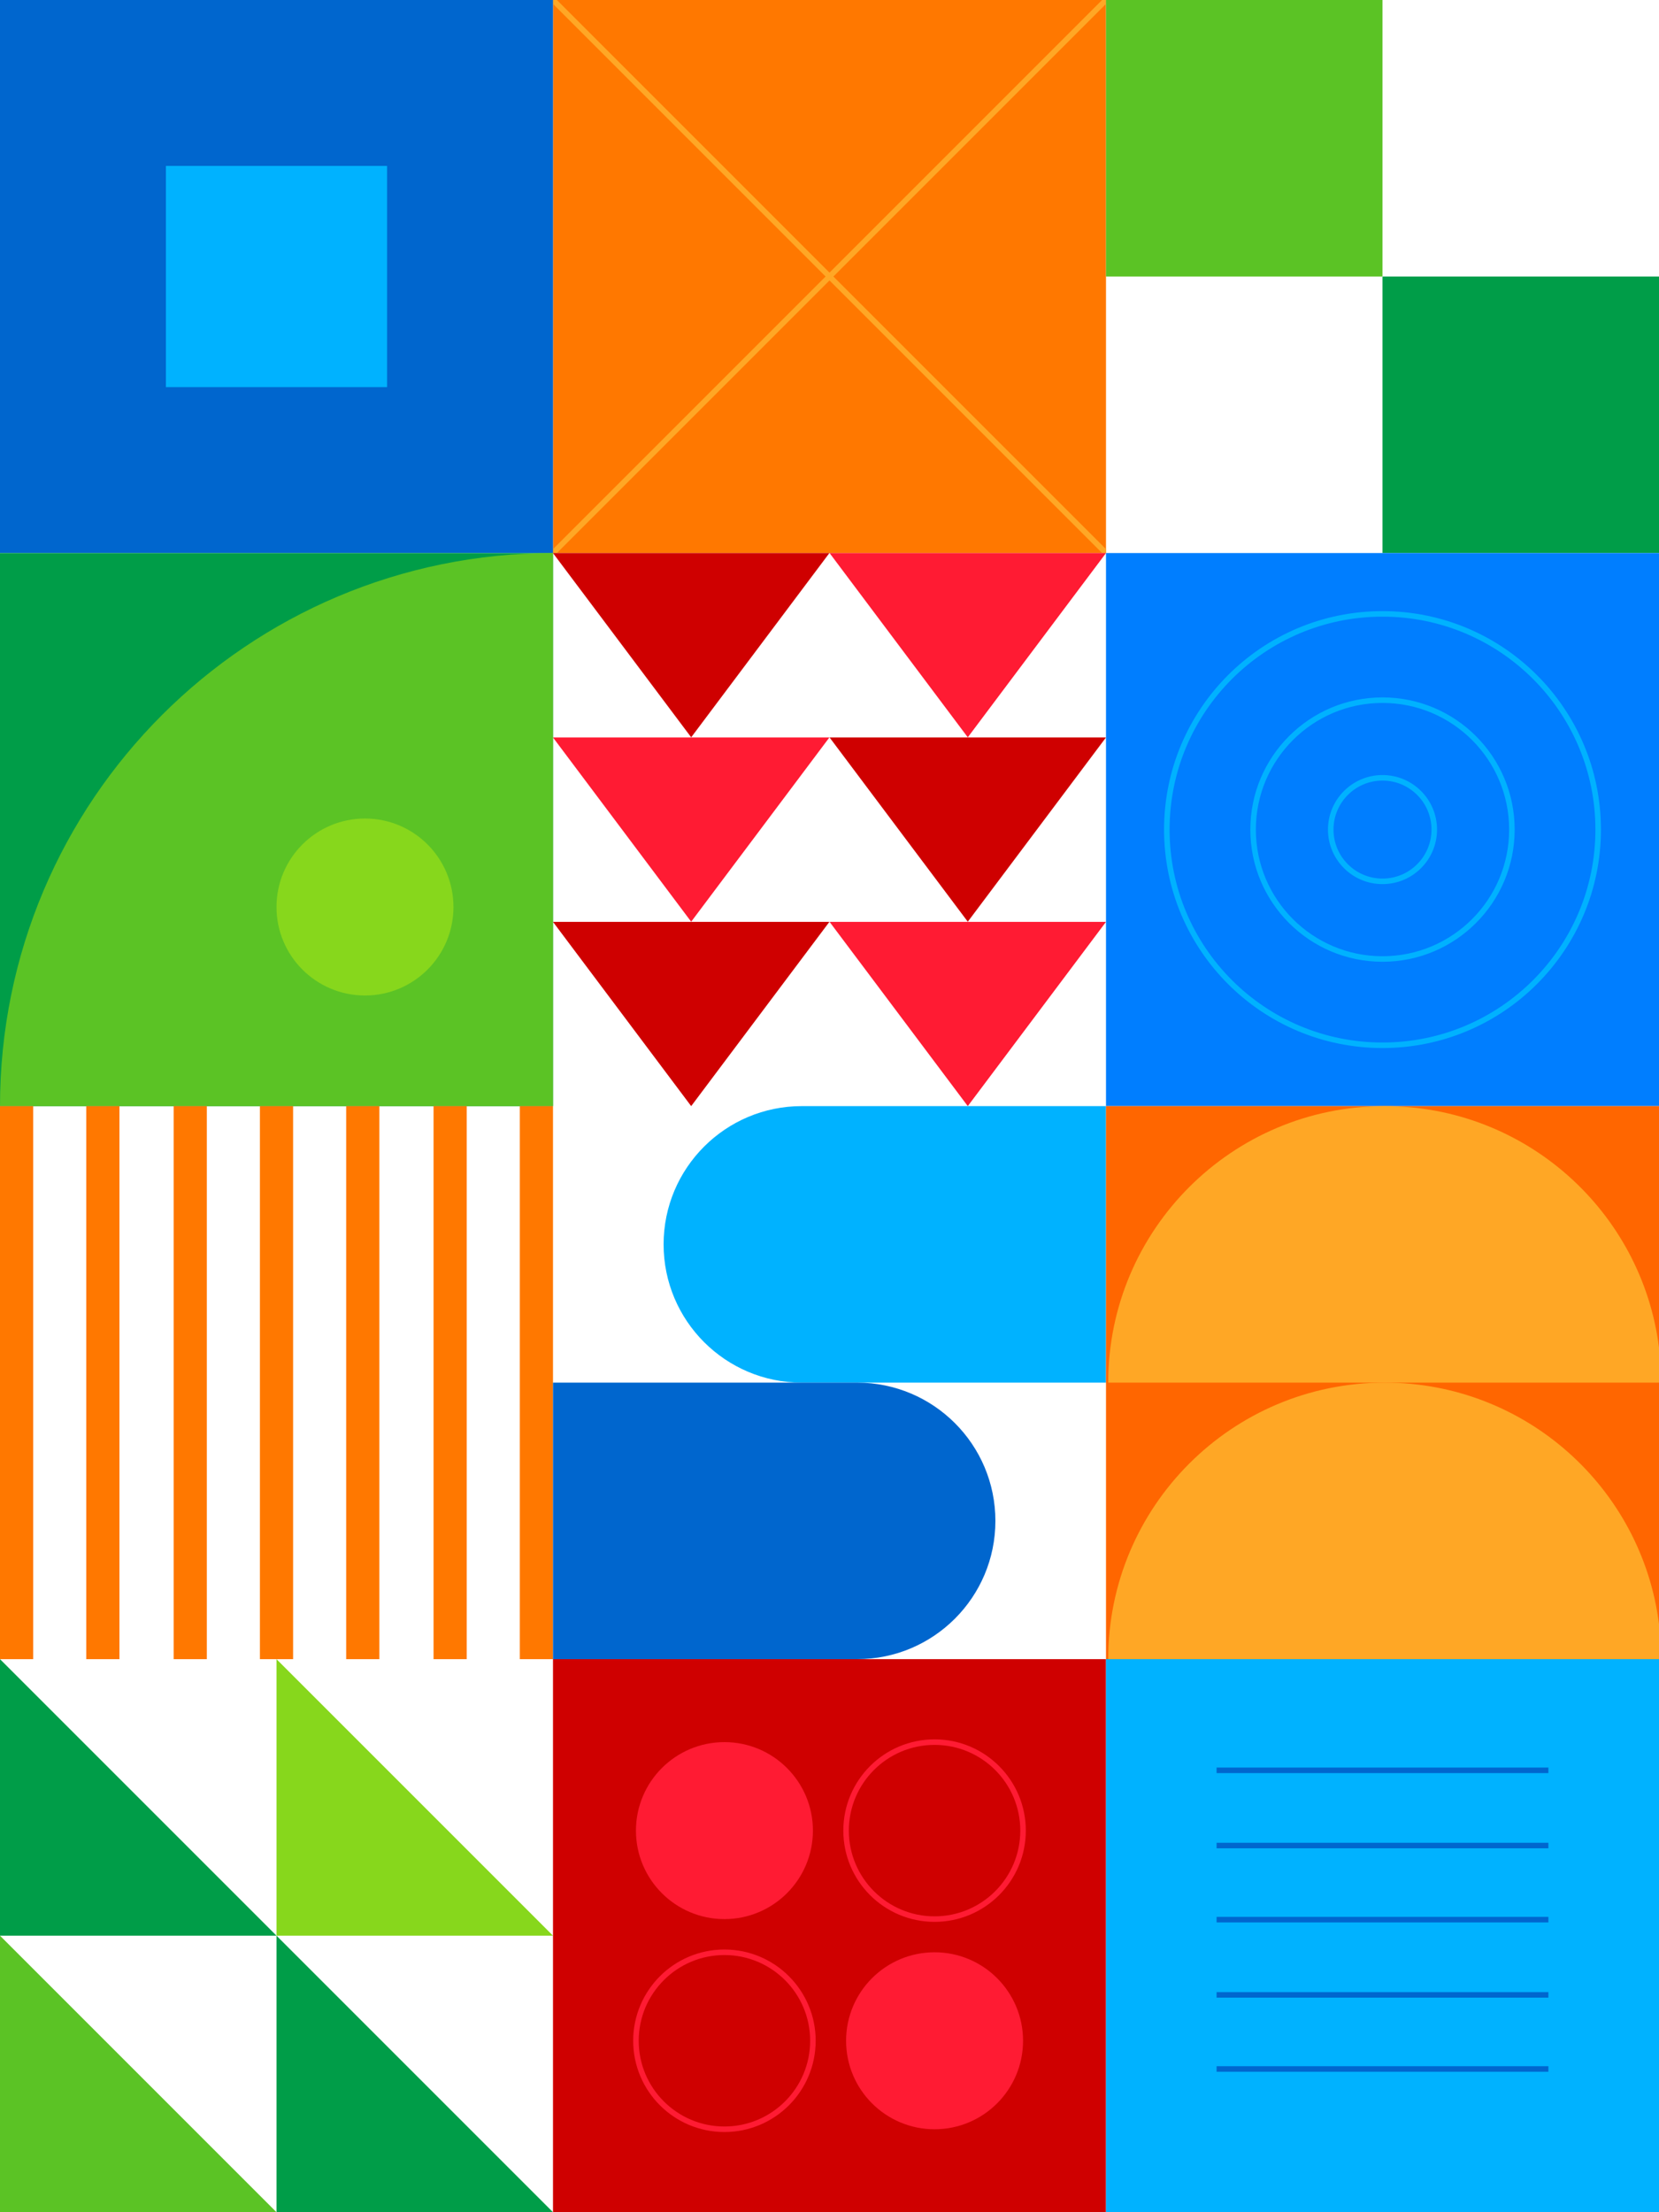 <svg xmlns="http://www.w3.org/2000/svg" width="1500" height="2000" viewBox="0 0 1500 2000"><defs><clipPath id="kp6va"><path d="M500 0h500v500H500z"></path></clipPath></defs><g><g><g><path fill="#ff7800" d="M500 0h500v500H500z"></path></g><g clip-path="url(#kp6va)"><path fill="#ffa725" d="M498.232 1.768l3.536-3.536 500 500-3.536 3.536z"></path></g><g clip-path="url(#kp6va)"><path fill="#ffa725" d="M998.232-1.768l3.536 3.536-500 500-3.536-3.536z"></path></g></g><g><g><path fill="#0066ce" d="M0 0h500v500H0z"></path></g><g><path fill="#00b2ff" d="M150 150h200v200H150z"></path></g></g><g><g><path fill="#009d48" d="M1250 250h250v250h-250z"></path></g><g><path fill="#5bc325" d="M1000 0h250v250h-250z"></path></g></g><g><g><path fill="#009d48" d="M0 500h500v500H0z"></path></g><g><path fill="#5bc325" d="M0 1000c0-276.142 223.858-500 500-500v500z"></path></g><g><path fill="#87d71c" d="M330 740c44.183 0 80 35.817 80 80s-35.817 80-80 80-80-35.817-80-80 35.817-80 80-80z"></path></g></g><g><g><path fill="#cf0000" d="M624.937 666.594L499.984 500.01h249.907z"></path></g><g><path fill="#ff1b33" d="M624.937 833.302L499.984 666.719h249.907z"></path></g><g><path fill="#ff1b33" d="M875.031 666.594L750.078 500.01h249.906z"></path></g><g><path fill="#cf0000" d="M624.937 1000.01L499.984 833.427h249.907z"></path></g><g><path fill="#ff1b33" d="M875.031 1000.01L750.078 833.427h249.906z"></path></g><g><path fill="#cf0000" d="M875.031 833.302L750.078 666.719h249.906z"></path></g></g><g><g><path fill="#007eff" d="M1000 500h500v500h-500z"></path></g><g><path fill="none" stroke="#00b2ff" stroke-linecap="round" stroke-miterlimit="20" stroke-width="5" d="M1250 555c107.695 0 195 87.304 195 195s-87.305 195-195 195-195-87.304-195-195 87.305-195 195-195z"></path></g><g><path fill="none" stroke="#00b2ff" stroke-linecap="round" stroke-miterlimit="20" stroke-width="5" d="M1250 633c64.617 0 117 52.383 117 117 0 64.617-52.383 117-117 117-64.617 0-117-52.383-117-117 0-64.617 52.383-117 117-117z"></path></g><g><path fill="none" stroke="#00b2ff" stroke-linecap="round" stroke-miterlimit="20" stroke-width="5" d="M1250 703.2c25.847 0 46.8 20.953 46.8 46.8 0 25.847-20.953 46.8-46.8 46.8-25.847 0-46.8-20.953-46.8-46.8 0-25.847 20.953-46.8 46.8-46.8z"></path></g></g><g><g><path fill="#ff7800" d="M0 1000h30v500H0z"></path></g><g><path fill="#ff7800" d="M78 1000h30v500H78z"></path></g><g><path fill="#ff7800" d="M157 1000h30v500h-30z"></path></g><g><path fill="#ff7800" d="M235 1000h30v500h-30z"></path></g><g><path fill="#ff7800" d="M313 1000h30v500h-30z"></path></g><g><path fill="#ff7800" d="M392 1000h30v500h-30z"></path></g><g><path fill="#ff7800" d="M470 1000h30v500h-30z"></path></g></g><g><g><path fill="#00b2ff" d="M725 1000h275v250H725c-69.036 0-125-55.964-125-125s55.964-125 125-125z"></path></g><g><path fill="#0066ce" d="M500 1250h275c69.036 0 125 55.964 125 125s-55.964 125-125 125H500z"></path></g></g><g><g><path fill="#f60" d="M1000 1000h500v500h-500z"></path></g><g><path fill="#ffa725" d="M1252 1250c127.31 0 232.393 95.162 248 218.234V1500h-498c0-138.071 111.929-250 250-250z"></path></g><g><path fill="#ffa725" d="M1252 1000c127.31 0 232.393 95.162 248 218.234V1250h-498c0-138.071 111.929-250 250-250z"></path></g></g><g><g><path fill="#5bc325" d="M0 1750v250h250z"></path></g><g><path fill="#009d48" d="M0 1500v250h250z"></path></g><g><path fill="#87d71c" d="M250 1500v250h250z"></path></g><g><path fill="#009d48" d="M250 1750v250h250z"></path></g></g><g><g><path fill="#cf0000" d="M500 1500h500v500H500z"></path></g><g><path fill="#ff1b33" d="M655 1575c44.183 0 80 35.817 80 80s-35.817 80-80 80-80-35.817-80-80 35.817-80 80-80z"></path></g><g><path fill="none" stroke="#ff1b33" stroke-linecap="round" stroke-miterlimit="20" stroke-width="5" d="M845 1575c44.183 0 80 35.817 80 80s-35.817 80-80 80-80-35.817-80-80 35.817-80 80-80z"></path></g><g><path fill="none" stroke="#ff1b33" stroke-linecap="round" stroke-miterlimit="20" stroke-width="5" d="M655 1765c44.183 0 80 35.817 80 80s-35.817 80-80 80-80-35.817-80-80 35.817-80 80-80z"></path></g><g><path fill="#ff1b33" d="M845 1765c44.183 0 80 35.817 80 80s-35.817 80-80 80-80-35.817-80-80 35.817-80 80-80z"></path></g></g><g><g><path fill="#00b2ff" d="M1000 1500h500v500h-500z"></path></g><g><path fill="#0066ce" d="M1100 1603v-5h300v5z"></path></g><g><path fill="#0066ce" d="M1100 1671v-5h300v5z"></path></g><g><path fill="#0066ce" d="M1100 1738v-5h300v5z"></path></g><g><path fill="#0066ce" d="M1100 1806v-5h300v5z"></path></g><g><path fill="#0066ce" d="M1100 1873v-5h300v5z"></path></g></g></g></svg>